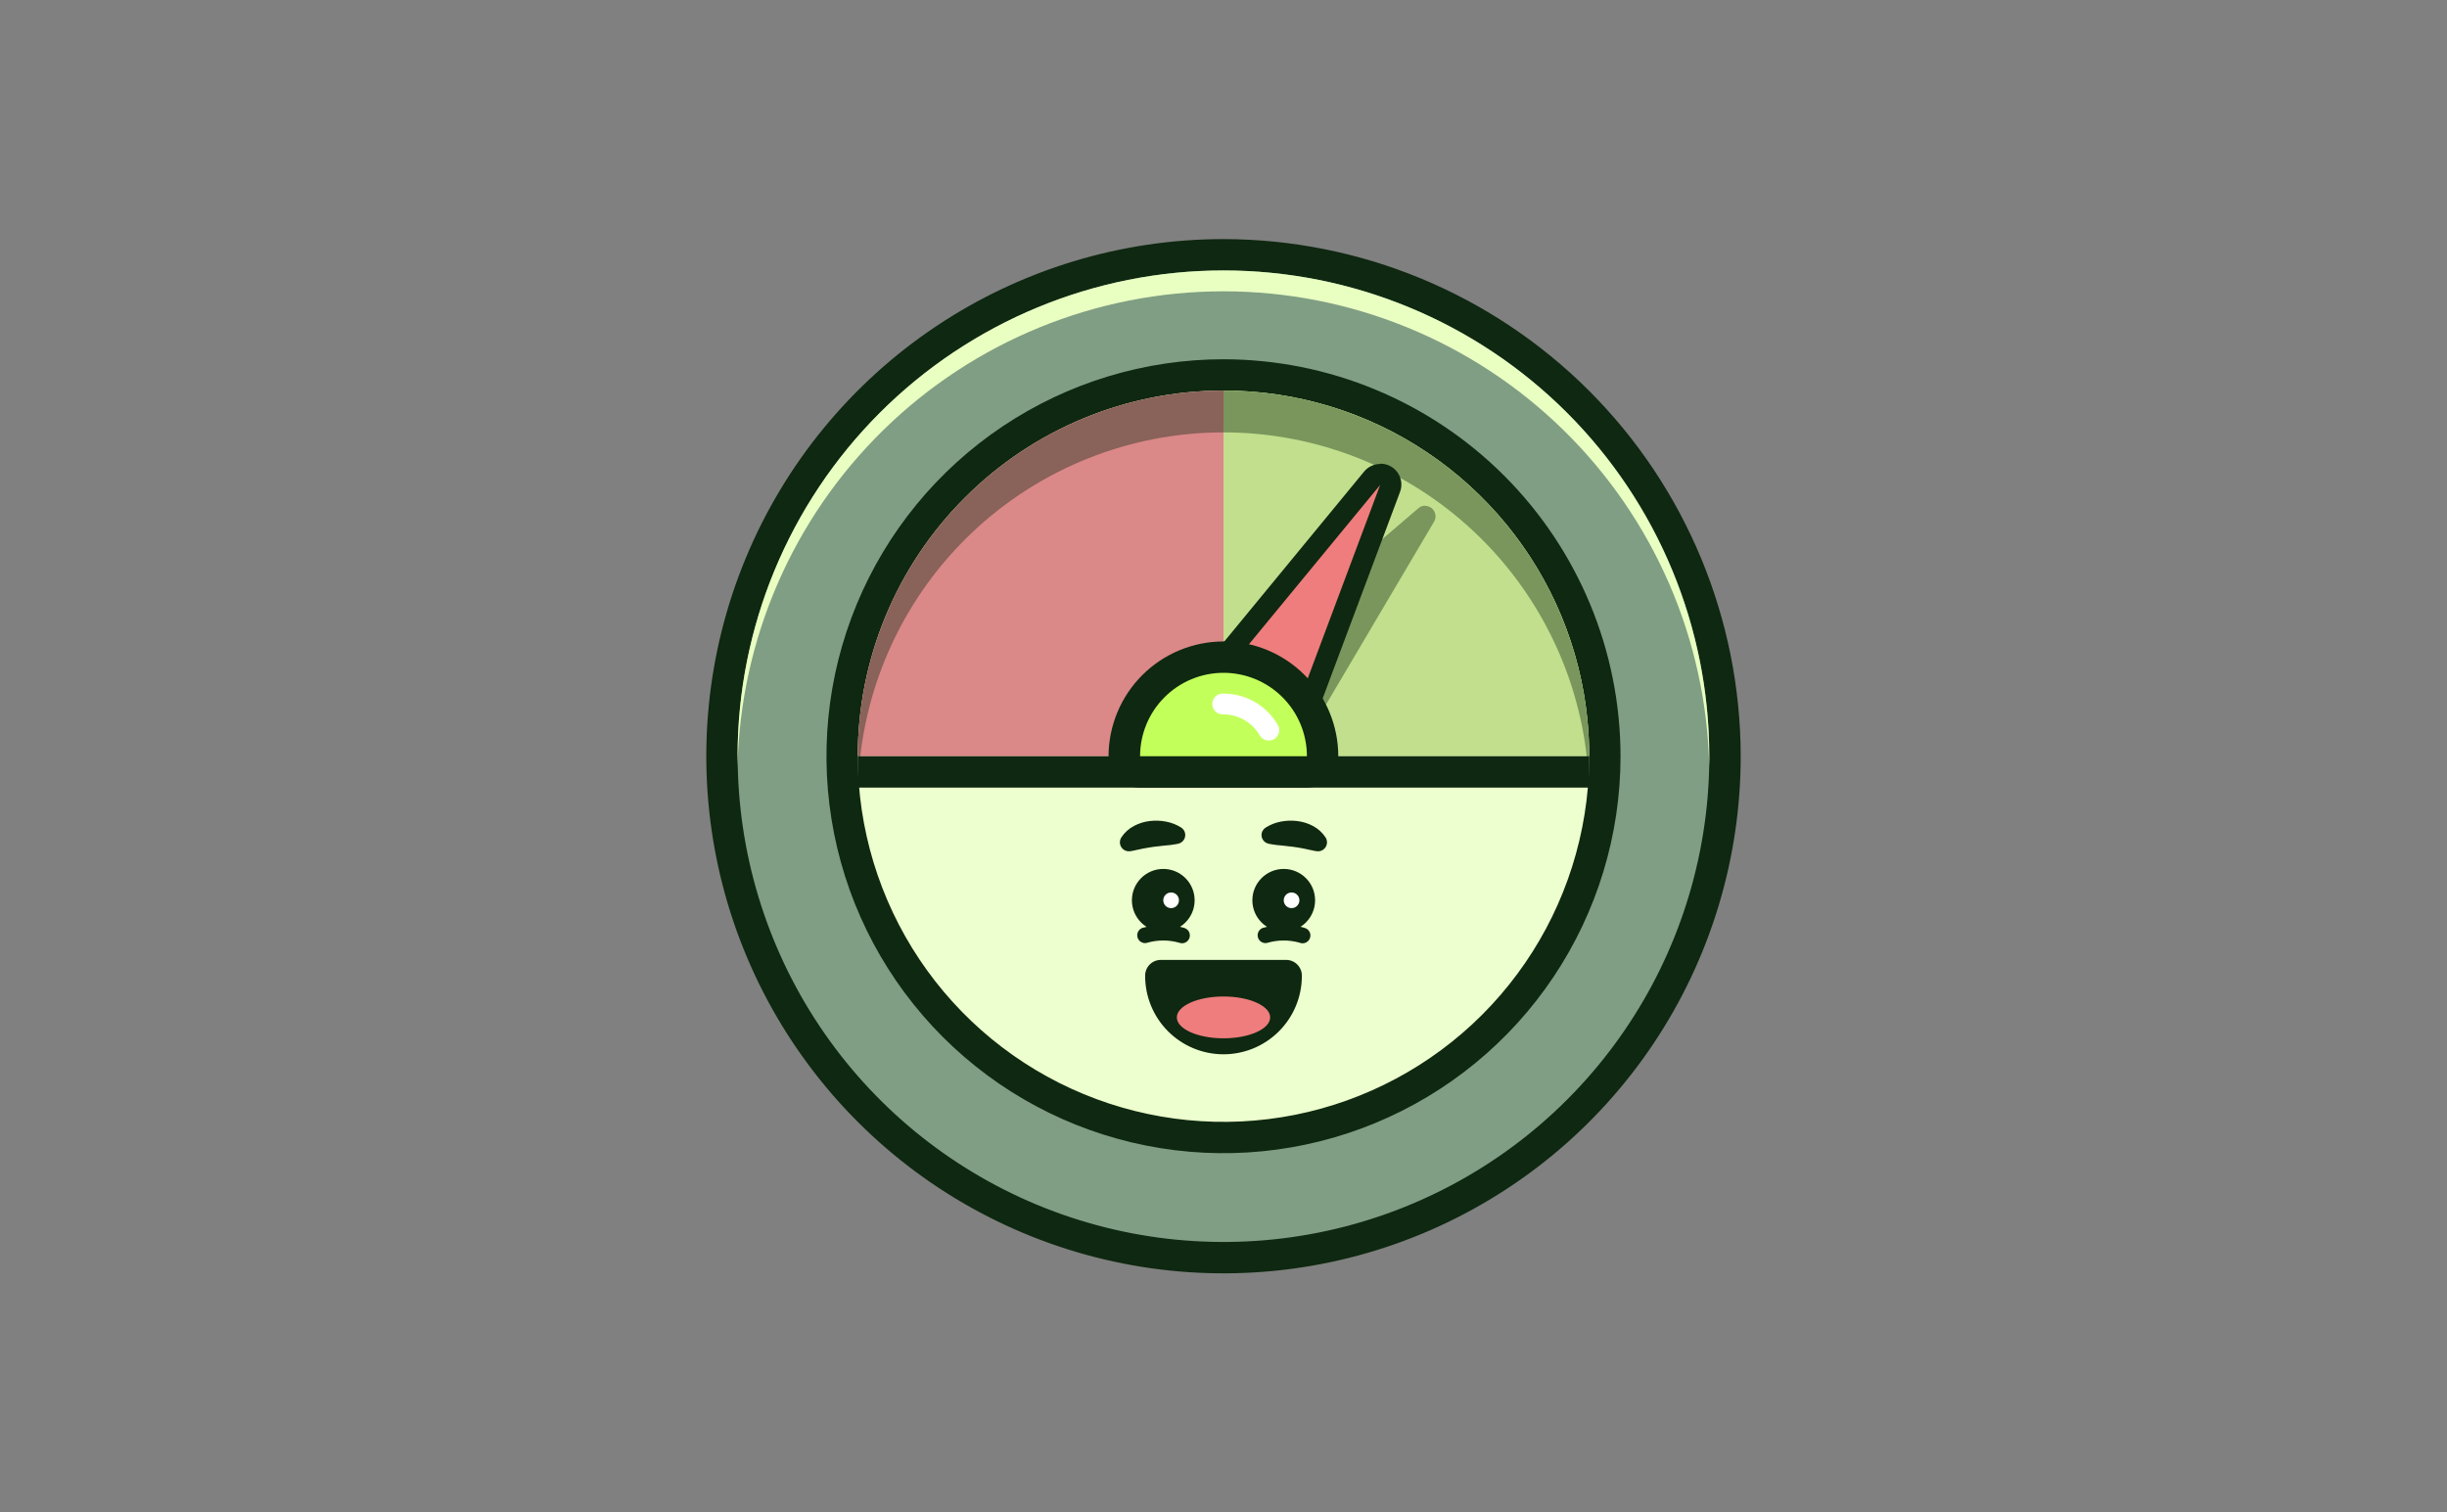 <svg xmlns="http://www.w3.org/2000/svg" width="440" height="272" viewBox="0 0 440 272" fill="none"><rect x="0" y="0" width="440" height="272" fill="#808080" stroke="none"/><path d="M220 226.18C269.805 226.18 310.18 185.805 310.18 136C310.18 86.195 269.805 45.82 220 45.82C170.195 45.82 129.82 86.195 129.82 136C129.82 185.805 170.195 226.18 220 226.18Z" fill="#809E83"></path><path d="M220 48.64C237.278 48.64 254.168 53.764 268.535 63.363C282.901 72.962 294.098 86.606 300.71 102.569C307.322 118.532 309.052 136.097 305.681 153.043C302.311 169.989 293.99 185.555 281.773 197.773C269.555 209.99 253.989 218.311 237.043 221.681C220.097 225.052 202.532 223.322 186.569 216.71C170.606 210.098 156.962 198.901 147.363 184.535C137.764 170.168 132.64 153.278 132.64 136C132.64 112.831 141.844 90.61 158.227 74.227C174.61 57.844 196.831 48.64 220 48.64ZM220 43C201.606 43 183.626 48.454 168.332 58.673C153.038 68.892 141.118 83.417 134.079 100.41C127.04 117.404 125.199 136.103 128.787 154.143C132.375 172.184 141.233 188.755 154.239 201.761C167.245 214.767 183.816 223.625 201.857 227.213C219.897 230.801 238.596 228.96 255.59 221.921C272.583 214.882 287.108 202.962 297.327 187.668C307.546 172.374 313 154.394 313 136C312.971 111.344 303.163 87.706 285.729 70.271C268.294 52.837 244.656 43.029 220 43Z" fill="#0F2811"></path><path d="M220 52.39C242.845 52.393 264.78 61.343 281.105 77.322C297.431 93.302 306.848 115.041 307.34 137.88V136C307.34 112.831 298.136 90.61 281.753 74.227C265.37 57.844 243.149 48.64 219.98 48.64C196.811 48.64 174.59 57.844 158.207 74.227C141.824 90.61 132.62 112.831 132.62 136V137.88C133.112 115.034 142.535 93.289 158.869 77.308C175.203 61.328 197.148 52.382 220 52.39Z" fill="#E9FFC2"></path><path d="M220 204.58C257.876 204.58 288.58 173.876 288.58 136C288.58 98.124 257.876 67.42 220 67.42C182.124 67.42 151.42 98.124 151.42 136C151.42 173.876 182.124 204.58 220 204.58Z" fill="#EDFFCE"></path><path d="M220 70.24C233.006 70.24 245.72 74.097 256.534 81.323C267.349 88.548 275.777 98.819 280.754 110.835C285.732 122.851 287.034 136.073 284.496 148.829C281.959 161.585 275.696 173.303 266.499 182.499C257.303 191.696 245.585 197.959 232.829 200.496C220.073 203.034 206.851 201.732 194.835 196.754C182.819 191.777 172.548 183.348 165.323 172.534C158.097 161.72 154.24 149.006 154.24 136C154.24 118.559 161.168 101.833 173.501 89.501C185.833 77.168 202.559 70.24 220 70.24ZM220 64.61C205.88 64.61 192.078 68.797 180.338 76.641C168.598 84.486 159.448 95.635 154.044 108.68C148.641 121.725 147.227 136.079 149.982 149.927C152.736 163.776 159.536 176.496 169.52 186.48C179.504 196.464 192.224 203.264 206.073 206.018C219.921 208.773 234.275 207.359 247.32 201.956C260.365 196.552 271.514 187.402 279.359 175.662C287.203 163.922 291.39 150.12 291.39 136C291.371 117.072 283.844 98.924 270.46 85.54C257.076 72.156 238.928 64.629 220 64.61Z" fill="#0F2811"></path><path d="M173.5 89.5C167.384 95.6 162.535 102.848 159.229 110.828C155.924 118.808 154.228 127.363 154.24 136H220V70.24C211.363 70.228 202.808 71.924 194.828 75.229C186.848 78.534 179.6 83.384 173.5 89.5Z" fill="#DB8888"></path><path d="M266.5 89.5C260.4 83.384 253.152 78.534 245.172 75.229C237.192 71.924 228.637 70.228 220 70.24V136H285.76C285.772 127.363 284.076 118.808 280.771 110.828C277.465 102.848 272.616 95.6 266.5 89.5Z" fill="#C1DF8D"></path><path d="M154.24 136H285.76V141.64H154.24V136ZM227.54 169.61C227.208 169.608 226.887 169.489 226.634 169.274C226.381 169.059 226.213 168.761 226.158 168.433C226.103 168.106 226.165 167.77 226.334 167.484C226.502 167.198 226.767 166.98 227.08 166.87C229.523 166.14 232.127 166.14 234.57 166.87C234.758 166.918 234.935 167.005 235.088 167.125C235.241 167.245 235.368 167.395 235.46 167.566C235.553 167.737 235.609 167.925 235.625 168.119C235.641 168.313 235.616 168.508 235.553 168.692C235.491 168.876 235.39 169.045 235.259 169.188C235.127 169.332 234.968 169.446 234.79 169.525C234.612 169.604 234.42 169.645 234.225 169.646C234.031 169.647 233.838 169.607 233.66 169.53C231.809 169.01 229.851 169.01 228 169.53C227.853 169.586 227.697 169.613 227.54 169.61Z" fill="#0F2811"></path><path d="M230.83 167.55C233.945 167.55 236.47 165.025 236.47 161.91C236.47 158.795 233.945 156.27 230.83 156.27C227.715 156.27 225.19 158.795 225.19 161.91C225.19 165.025 227.715 167.55 230.83 167.55Z" fill="#0F2811"></path><path d="M232.24 163.32C233.019 163.32 233.65 162.689 233.65 161.91C233.65 161.131 233.019 160.5 232.24 160.5C231.461 160.5 230.83 161.131 230.83 161.91C230.83 162.689 231.461 163.32 232.24 163.32Z" fill="white"></path><path d="M227.6 148.82C228.429 148.3 229.348 147.94 230.31 147.76C231.258 147.573 232.23 147.536 233.19 147.65C234.201 147.76 235.182 148.062 236.08 148.54C237 149.021 237.782 149.731 238.35 150.6C238.521 150.863 238.611 151.17 238.611 151.484C238.61 151.798 238.518 152.104 238.347 152.367C238.175 152.63 237.931 152.837 237.644 152.963C237.357 153.09 237.04 153.13 236.73 153.08L236.36 153.02C235.62 152.89 235.05 152.72 234.44 152.61C233.83 152.5 233.24 152.38 232.6 152.3L230.6 152.07C229.892 152.023 229.188 151.937 228.49 151.81L228.09 151.73C227.677 151.639 227.316 151.388 227.088 151.032C226.859 150.676 226.781 150.244 226.87 149.83C226.97 149.41 227.233 149.047 227.6 148.82ZM205.89 169.61C205.558 169.608 205.237 169.489 204.984 169.274C204.731 169.059 204.563 168.761 204.508 168.433C204.453 168.106 204.515 167.77 204.684 167.484C204.853 167.198 205.117 166.98 205.43 166.87C207.874 166.145 210.476 166.145 212.92 166.87C213.106 166.922 213.278 167.011 213.428 167.131C213.578 167.252 213.701 167.403 213.791 167.573C213.88 167.744 213.934 167.931 213.948 168.123C213.963 168.315 213.938 168.507 213.875 168.689C213.812 168.871 213.713 169.038 213.583 169.18C213.453 169.322 213.295 169.436 213.119 169.515C212.944 169.594 212.754 169.636 212.561 169.638C212.369 169.641 212.178 169.604 212 169.53C210.149 169.01 208.191 169.01 206.34 169.53C206.197 169.585 206.044 169.613 205.89 169.61Z" fill="#0F2811"></path><path d="M209.17 167.55C212.285 167.55 214.81 165.025 214.81 161.91C214.81 158.795 212.285 156.27 209.17 156.27C206.055 156.27 203.53 158.795 203.53 161.91C203.53 165.025 206.055 167.55 209.17 167.55Z" fill="#0F2811"></path><path d="M210.58 163.32C211.359 163.32 211.99 162.689 211.99 161.91C211.99 161.131 211.359 160.5 210.58 160.5C209.801 160.5 209.17 161.131 209.17 161.91C209.17 162.689 209.801 163.32 210.58 163.32Z" fill="white"></path><path d="M211.49 151.81C210.792 151.937 210.088 152.023 209.38 152.07L207.38 152.3C206.74 152.38 206.15 152.51 205.54 152.61C204.93 152.71 204.36 152.89 203.62 153.02L203.25 153.08C202.827 153.149 202.394 153.048 202.045 152.799C201.697 152.55 201.461 152.173 201.39 151.75C201.325 151.35 201.411 150.941 201.63 150.6C202.198 149.731 202.98 149.021 203.9 148.54C204.798 148.062 205.779 147.76 206.79 147.65C207.75 147.536 208.722 147.573 209.67 147.76C210.632 147.94 211.551 148.3 212.38 148.82C212.737 149.046 212.99 149.405 213.084 149.817C213.177 150.229 213.104 150.662 212.88 151.02C212.653 151.379 212.293 151.634 211.88 151.73L211.49 151.81ZM220 188.13C216.639 188.125 213.417 186.787 211.04 184.41C208.663 182.033 207.325 178.811 207.32 175.45C207.32 175.076 207.469 174.717 207.733 174.453C207.997 174.189 208.356 174.04 208.73 174.04H231.27C231.644 174.04 232.003 174.189 232.267 174.453C232.531 174.717 232.68 175.076 232.68 175.45C232.675 178.811 231.337 182.033 228.96 184.41C226.583 186.787 223.361 188.125 220 188.13Z" fill="#0F2811"></path><path d="M231.27 175.45C231.27 178.439 230.083 181.306 227.969 183.419C225.856 185.533 222.989 186.72 220 186.72C217.011 186.72 214.144 185.533 212.031 183.419C209.917 181.306 208.73 178.439 208.73 175.45H231.27ZM231.27 172.63H208.73C207.982 172.63 207.265 172.927 206.736 173.456C206.207 173.985 205.91 174.702 205.91 175.45C205.893 179.187 207.361 182.778 209.991 185.432C212.621 188.087 216.198 189.588 219.935 189.605C223.672 189.622 227.263 188.154 229.917 185.524C232.572 182.894 234.073 179.317 234.09 175.58V175.45C234.09 174.704 233.794 173.988 233.268 173.459C232.741 172.931 232.026 172.633 231.28 172.63H231.27Z" fill="#0F2811"></path><path d="M220 186.73C224.634 186.73 228.39 185.047 228.39 182.97C228.39 180.893 224.634 179.21 220 179.21C215.366 179.21 211.61 180.893 211.61 182.97C211.61 185.047 215.366 186.73 220 186.73Z" fill="#EF7D7D"></path><g style="mix-blend-mode:color-burn" opacity="0.4"><path d="M220 77.76C236.788 77.761 252.94 84.183 265.145 95.711C277.35 107.239 284.682 122.999 285.64 139.76C285.71 138.51 285.76 137.26 285.76 136C285.76 118.559 278.832 101.833 266.499 89.501C254.167 77.168 237.441 70.24 220 70.24C202.559 70.24 185.833 77.168 173.501 89.501C161.168 101.833 154.24 118.559 154.24 136C154.24 137.26 154.24 138.51 154.36 139.76C155.317 122.999 162.65 107.239 174.855 95.711C187.06 84.183 203.212 77.761 220 77.76Z" fill="#0F2811"></path></g><g style="mix-blend-mode:color-burn" opacity="0.4"><path d="M230.84 136.81C230.738 136.809 230.637 136.792 230.54 136.76L212.54 130.85C212.381 130.8 212.238 130.708 212.126 130.584C212.015 130.46 211.939 130.308 211.906 130.145C211.873 129.981 211.885 129.812 211.94 129.654C211.996 129.497 212.092 129.357 212.22 129.25L255.65 92.11C255.822 91.967 256.037 91.886 256.26 91.88C256.479 91.886 256.689 91.963 256.86 92.1C257.032 92.243 257.147 92.442 257.186 92.661C257.224 92.881 257.183 93.108 257.07 93.3L231.68 136.35C231.59 136.491 231.465 136.607 231.319 136.687C231.172 136.767 231.007 136.81 230.84 136.81Z" fill="#0F2811"></path><path d="M256.23 92.82L230.84 135.87L212.84 129.96L256.27 92.82M256.27 90.94C255.821 90.937 255.386 91.101 255.05 91.4L211.62 128.53C211.368 128.75 211.179 129.031 211.07 129.347C210.961 129.663 210.937 130.002 211 130.33C211.065 130.657 211.216 130.961 211.438 131.211C211.659 131.46 211.943 131.646 212.26 131.75L230.26 137.65C230.449 137.718 230.649 137.752 230.85 137.75C231.176 137.75 231.497 137.664 231.78 137.501C232.062 137.337 232.297 137.103 232.46 136.82L257.86 93.82C258.03 93.534 258.121 93.209 258.124 92.876C258.126 92.544 258.041 92.217 257.877 91.928C257.712 91.64 257.474 91.4 257.186 91.233C256.899 91.067 256.572 90.979 256.24 90.98L256.27 90.94Z" fill="#0F2811"></path></g><path d="M230.65 135.87H230.38L211.6 133.18C211.279 133.128 210.977 132.993 210.724 132.79C210.47 132.586 210.274 132.32 210.154 132.018C210.034 131.715 209.995 131.387 210.04 131.065C210.084 130.743 210.212 130.438 210.41 130.18L246.73 86C246.908 85.788 247.129 85.617 247.38 85.5C247.63 85.382 247.903 85.321 248.18 85.32C248.484 85.32 248.783 85.394 249.052 85.535C249.321 85.676 249.552 85.88 249.725 86.129C249.898 86.379 250.008 86.667 250.045 86.968C250.083 87.27 250.047 87.576 249.94 87.86L232.41 134.66C232.273 135.016 232.031 135.322 231.717 135.537C231.403 135.753 231.031 135.869 230.65 135.87Z" fill="#EF7D7D"></path><path d="M248.18 87.19L230.65 134L211.86 131.31L248.18 87.2M248.18 83.44C247.626 83.441 247.078 83.564 246.577 83.801C246.076 84.038 245.633 84.382 245.28 84.81L209 128.91C208.576 129.425 208.297 130.044 208.192 130.702C208.086 131.361 208.158 132.036 208.399 132.658C208.64 133.28 209.042 133.826 209.564 134.241C210.087 134.657 210.71 134.925 211.37 135.02L230.16 137.71C230.337 137.72 230.514 137.72 230.69 137.71C231.455 137.708 232.202 137.474 232.83 137.038C233.459 136.603 233.94 135.986 234.21 135.27L251.74 88.47C251.956 87.901 252.03 87.288 251.956 86.685C251.882 86.081 251.663 85.504 251.316 85.004C250.97 84.504 250.507 84.096 249.967 83.815C249.428 83.534 248.828 83.388 248.22 83.39L248.18 83.44Z" fill="#0F2811"></path><path d="M205 138.82C204.252 138.82 203.535 138.523 203.006 137.994C202.477 137.465 202.18 136.748 202.18 136C202.18 131.266 204.061 126.726 207.408 123.378C210.756 120.031 215.296 118.15 220.03 118.15C224.764 118.15 229.304 120.031 232.652 123.378C235.999 126.726 237.88 131.266 237.88 136C237.88 136.748 237.583 137.465 237.054 137.994C236.525 138.523 235.808 138.82 235.06 138.82H205Z" fill="#C3FF5A"></path><path d="M220 121C223.978 121 227.794 122.58 230.607 125.393C233.42 128.206 235 132.022 235 136H205C205 132.022 206.58 128.206 209.393 125.393C212.207 122.58 216.022 121 220 121ZM220 115.36C214.525 115.365 209.275 117.541 205.401 121.409C201.526 125.278 199.343 130.525 199.33 136C199.333 137.495 199.928 138.928 200.985 139.985C202.042 141.042 203.475 141.637 204.97 141.64H235C236.495 141.637 237.928 141.042 238.985 139.985C240.042 138.928 240.637 137.495 240.64 136C240.635 130.525 238.459 125.275 234.591 121.401C230.722 117.526 225.475 115.343 220 115.33V115.36Z" fill="#0F2811"></path><path d="M228.14 133.18C227.81 133.179 227.486 133.092 227.2 132.927C226.914 132.762 226.676 132.525 226.51 132.24C225.848 131.099 224.899 130.152 223.756 129.492C222.614 128.832 221.319 128.483 220 128.48C219.742 128.499 219.483 128.464 219.24 128.379C218.996 128.293 218.772 128.158 218.583 127.982C218.394 127.806 218.243 127.593 218.14 127.356C218.036 127.119 217.983 126.863 217.983 126.605C217.983 126.347 218.036 126.091 218.14 125.854C218.243 125.617 218.394 125.404 218.583 125.228C218.772 125.052 218.996 124.917 219.24 124.831C219.483 124.746 219.742 124.711 220 124.73C221.977 124.735 223.918 125.257 225.63 126.244C227.343 127.232 228.766 128.651 229.76 130.36C229.928 130.645 230.017 130.969 230.019 131.299C230.021 131.63 229.935 131.955 229.771 132.241C229.606 132.528 229.369 132.766 229.082 132.931C228.796 133.096 228.471 133.182 228.14 133.18Z" fill="white"></path></svg>
